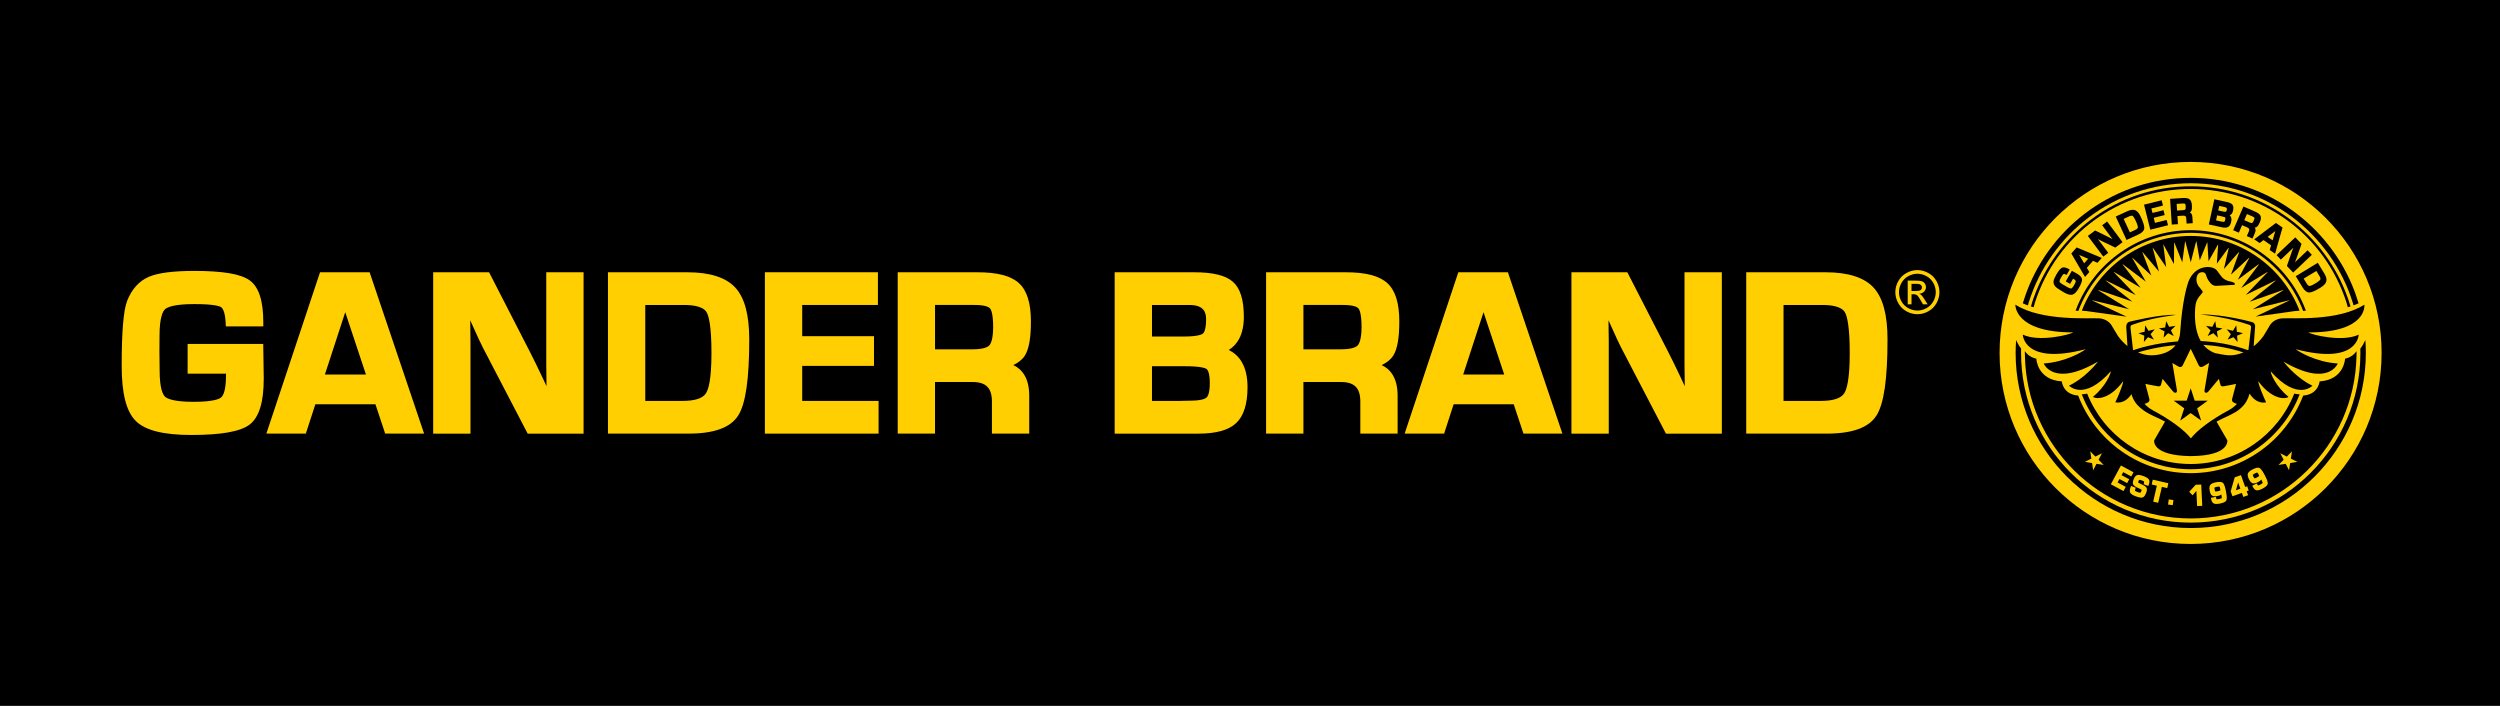 <?xml version="1.0" encoding="iso-8859-1"?>
<!-- Generator: Adobe Illustrator 24.3.0, SVG Export Plug-In . SVG Version: 6.00 Build 0)  -->
<svg version="1.1" id="Layer_1" xmlns="http://www.w3.org/2000/svg" xmlns:xlink="http://www.w3.org/1999/xlink" x="0px" y="0px"
	 viewBox="0 0 153 43.2" style="enable-background:new 0 0 153 43.2;" xml:space="preserve">
<rect width="153" height="43.2"/>
<g>
	<path style="fill:#FFCF01;" d="M11.708,26.62c-1.705,0-2.817-0.28-3.397-0.856c-0.582-0.577-0.864-1.679-0.864-3.371
		c0-2.102,0.109-3.402,0.333-3.977c0.285-0.722,0.73-1.217,1.323-1.472c0.568-0.245,1.486-0.364,2.805-0.364
		c1.737,0,2.841,0.19,3.375,0.58c0.559,0.41,0.831,1.247,0.831,2.563v0.253h-2.292l-0.013-0.239
		c-0.037-0.713-0.211-0.897-0.284-0.943c-0.088-0.055-0.423-0.184-1.639-0.184c-1.257,0-1.66,0.199-1.788,0.317
		c-0.125,0.116-0.335,0.479-0.335,1.62l-0.007,0.943l0.014,1.196c0,1.12,0.208,1.478,0.331,1.593
		c0.127,0.117,0.521,0.313,1.737,0.313c1.188,0,1.568-0.167,1.69-0.265c0.113-0.093,0.302-0.388,0.302-1.328l0.002-0.132h-2.35
		v-1.817h4.628l0.031,2.11c0,1.454-0.283,2.377-0.864,2.823C14.716,26.411,13.549,26.62,11.708,26.62z"/>
	<path style="fill:#FFCF01;" d="M23.573,26.538l-0.597-1.798H19.3l-0.583,1.798h-2.416l3.285-9.875h3.035l3.335,9.875H23.573z
		 M22.396,22.923l-1.267-3.818l-1.246,3.818H22.396z"/>
	<path style="fill:#FFCF01;" d="M32.294,26.538l-2.748-5.277c-0.134-0.26-0.345-0.713-0.632-1.359l-0.136-0.303l0.016,1.31v5.63
		h-2.283v-9.875h3.421l2.508,4.887c0.216,0.423,0.467,0.936,0.752,1.538l0.256,0.548l-0.017-1.321v-5.652h2.284v9.875H32.294z"/>
	<path style="fill:#FFCF01;" d="M37.207,26.538v-9.875h4.859c1.376,0,2.364,0.316,2.936,0.94c0.574,0.626,0.852,1.665,0.852,3.177
		c0,2.409-0.219,3.927-0.67,4.641c-0.475,0.752-1.477,1.117-3.063,1.117H37.207z M41.77,24.536c0.755,0,1.239-0.158,1.437-0.47
		c0.153-0.239,0.335-0.859,0.335-2.455c0-1.655-0.164-2.277-0.301-2.507c-0.217-0.363-0.86-0.439-1.361-0.439h-2.39v5.871H41.77z"/>
	<polygon style="fill:#FFCF01;" points="46.811,26.538 46.811,16.662 53.728,16.662 53.728,18.664 49.095,18.664 49.095,20.575 
		53.488,20.575 53.488,22.392 49.095,22.392 49.095,24.536 53.769,24.536 53.769,26.538 	"/>
	<path style="fill:#FFCF01;" d="M60.706,26.538v-1.962c0-0.827-0.363-1.196-1.175-1.196h-2.308v3.158H54.94v-9.875h4.872
		c1.225,0,2.058,0.217,2.546,0.664c0.494,0.452,0.734,1.221,0.734,2.349c0,1.004-0.119,1.684-0.364,2.076
		c-0.151,0.243-0.391,0.439-0.715,0.59c0.537,0.252,0.976,0.789,0.976,1.877v2.319H60.706z M59.524,21.378
		c0.697,0,0.942-0.153,1.025-0.244c0.086-0.095,0.232-0.368,0.232-1.137c0-0.818-0.136-1.061-0.194-1.127
		c-0.054-0.062-0.256-0.206-0.939-0.206h-2.424v2.714H59.524z"/>
	<path style="fill:#FFCF01;" d="M68.218,26.538v-9.875h4.859c1.154,0,1.931,0.19,2.374,0.581c0.452,0.399,0.672,1.101,0.672,2.143
		c0,1.126-0.423,1.722-0.924,2.032c0.614,0.297,1.15,0.94,1.15,2.279c0,1.025-0.235,1.764-0.698,2.197
		c-0.465,0.434-1.226,0.644-2.328,0.644H68.218z M72.198,24.536l0.619-0.014c0.704,0,0.942-0.119,1.022-0.19
		c0.074-0.066,0.2-0.27,0.2-0.882c0-0.653-0.137-0.824-0.196-0.867c-0.07-0.051-0.338-0.17-1.323-0.17h-2.019v2.123H72.198z
		 M72.425,20.596c0.874,0,1.124-0.125,1.191-0.178c0.059-0.047,0.197-0.228,0.197-0.88c0-0.406-0.117-0.873-1.024-0.873h-2.287
		v1.931H72.425z"/>
	<path style="fill:#FFCF01;" d="M83.252,26.538v-1.962c0-0.827-0.363-1.196-1.175-1.196h-2.308v3.158h-2.284v-9.875h4.872
		c1.225,0,2.058,0.217,2.546,0.664c0.494,0.452,0.734,1.221,0.734,2.349c0,1.004-0.119,1.684-0.364,2.076
		c-0.151,0.243-0.391,0.439-0.715,0.59c0.537,0.252,0.976,0.789,0.976,1.877v2.319H83.252z M82.07,21.378
		c0.697,0,0.942-0.153,1.025-0.244c0.086-0.095,0.232-0.368,0.232-1.137c0-0.818-0.136-1.061-0.194-1.127
		c-0.054-0.062-0.256-0.206-0.939-0.206h-2.424v2.714H82.07z"/>
	<path style="fill:#FFCF01;" d="M93.236,26.538l-0.597-1.798h-3.676l-0.583,1.798h-2.416l3.285-9.875h3.035l3.335,9.875H93.236z
		 M92.059,22.923l-1.267-3.818l-1.246,3.818H92.059z"/>
	<path style="fill:#FFCF01;" d="M101.956,26.538l-2.748-5.277c-0.134-0.26-0.345-0.713-0.632-1.359l-0.136-0.303l0.016,1.31v5.63
		h-2.284v-9.875h3.421l2.508,4.887c0.216,0.423,0.467,0.936,0.752,1.538l0.256,0.548l-0.017-1.321v-5.652h2.284v9.875H101.956z"/>
	<path style="fill:#FFCF01;" d="M106.869,26.538v-9.875h4.859c1.376,0,2.364,0.316,2.936,0.94c0.574,0.626,0.852,1.665,0.852,3.177
		c0,2.409-0.219,3.927-0.67,4.641c-0.475,0.752-1.477,1.117-3.063,1.117H106.869z M111.432,24.536c0.755,0,1.239-0.158,1.437-0.47
		c0.153-0.239,0.335-0.859,0.335-2.455c0-1.655-0.164-2.277-0.301-2.507c-0.217-0.363-0.86-0.439-1.361-0.439h-2.39v5.871H111.432z"
		/>
</g>
<g>
	<path style="fill:#FFCF01;stroke:#000000;stroke-width:0.38;stroke-miterlimit:10;" d="M145.944,21.6
		c0,6.561-5.318,11.88-11.88,11.88c-6.561,0-11.88-5.319-11.88-11.88c0-6.561,5.319-11.88,11.88-11.88
		C140.626,9.72,145.944,15.039,145.944,21.6"/>
	<g>
		<g>
			<path d="M127.097,16.739l-0.299-0.167l-0.375,0.65l0.265,0.153l0.185-0.321l0.009,0.006c0.13,0.075,0.15,0.122,0.153,0.139
				c0.003,0.019,0,0.08-0.096,0.246c-0.094,0.163-0.15,0.201-0.174,0.208c-0.029,0.009-0.087,0.006-0.236-0.08l-0.293-0.168
				c-0.153-0.088-0.185-0.143-0.191-0.167c-0.006-0.025-0.001-0.093,0.097-0.262c0.095-0.164,0.137-0.199,0.151-0.206
				c0.016-0.009,0.049-0.012,0.142,0.036l0.042,0.021l0.19-0.33l-0.043-0.025c-0.183-0.105-0.322-0.134-0.425-0.089
				c-0.098,0.043-0.212,0.18-0.35,0.42c-0.105,0.182-0.161,0.318-0.173,0.416c-0.012,0.104,0.021,0.206,0.099,0.304
				c0.062,0.077,0.232,0.195,0.52,0.362c0.186,0.107,0.334,0.16,0.452,0.16c0.03,0,0.059-0.004,0.085-0.011
				c0.127-0.035,0.255-0.166,0.391-0.401c0.146-0.254,0.21-0.432,0.195-0.545C127.405,16.969,127.299,16.855,127.097,16.739z"/>
			<path d="M126.764,15.513l0.839,1.437l0.265-0.302l-0.152-0.257l0.374-0.425l0.276,0.117l0.262-0.298l-1.538-0.642L126.764,15.513
				z M127.25,15.606l0.545,0.231l-0.244,0.278L127.25,15.606z"/>
			<path d="M128.651,13.785l0.54,0.722l0.099,0.13l-0.044-0.024c-0.093-0.049-0.173-0.09-0.241-0.124l-0.785-0.383l-0.445,0.333
				l0.946,1.264l0.304-0.228l-0.538-0.72l-0.097-0.127l0.005,0.003c0.098,0.055,0.167,0.092,0.209,0.112l0.852,0.41l0.445-0.333
				l-0.946-1.264L128.651,13.785z"/>
			<path d="M130.681,12.868c-0.126-0.053-0.29-0.033-0.491,0.059l-0.706,0.324l0.659,1.434l0.714-0.328
				c0.231-0.106,0.352-0.227,0.371-0.37c0.018-0.134-0.051-0.368-0.211-0.715C130.917,13.054,130.807,12.921,130.681,12.868z
				 M130.348,14.222l-0.379-0.825l0.334-0.154c0.1-0.046,0.174-0.056,0.215-0.027c0.028,0.019,0.091,0.088,0.205,0.336
				c0.104,0.227,0.119,0.326,0.113,0.369c-0.009,0.068-0.097,0.121-0.17,0.155L130.348,14.222z"/>
			<polygon points="131.884,13.638 131.807,13.329 132.48,13.16 132.405,12.863 131.733,13.032 131.664,12.758 132.374,12.58 
				132.292,12.255 131.214,12.525 131.597,14.056 132.682,13.785 132.6,13.459 			"/>
			<path d="M134.015,12.997c0.043-0.026,0.074-0.058,0.093-0.094c0.036-0.066,0.048-0.176,0.037-0.336
				c-0.012-0.18-0.058-0.301-0.143-0.369c-0.084-0.067-0.218-0.093-0.415-0.08l-0.777,0.051l0.102,1.575l0.379-0.025l-0.033-0.498
				l0.354-0.023c0.122-0.008,0.179,0.041,0.187,0.167l0.02,0.319l0.379-0.025l-0.025-0.375
				C134.166,13.119,134.098,13.036,134.015,12.997z M133.238,12.886l-0.026-0.408l0.372-0.024c0.096-0.006,0.135,0.013,0.143,0.02
				c0.007,0.007,0.031,0.04,0.039,0.169c0.008,0.118-0.011,0.16-0.023,0.175c-0.011,0.014-0.046,0.038-0.152,0.045L133.238,12.886z"
				/>
			<path d="M136.663,12.894c0.036-0.164,0.025-0.282-0.033-0.361c-0.057-0.077-0.172-0.134-0.353-0.173l-0.759-0.166l-0.337,1.542
				l0.797,0.174c0.071,0.016,0.136,0.023,0.192,0.023c0.079,0,0.144-0.015,0.195-0.046c0.09-0.053,0.15-0.158,0.186-0.322
				c0.044-0.201-0.011-0.319-0.091-0.389C136.546,13.141,136.626,13.061,136.663,12.894z M136.227,12.957
				c-0.008,0.004-0.077,0.01-0.183-0.014l-0.287-0.063l0.061-0.279l0.343,0.075c0.053,0.012,0.09,0.031,0.109,0.057
				c0.018,0.024,0.022,0.057,0.012,0.101C136.26,12.937,136.232,12.955,136.227,12.957z M135.993,13.246
				c0.157,0.034,0.188,0.062,0.193,0.068c0.004,0.004,0.021,0.03-0.001,0.132c-0.021,0.097-0.048,0.118-0.056,0.123
				c-0.006,0.003-0.019,0.008-0.049,0.008c-0.028,0-0.065-0.005-0.109-0.014l-0.348-0.074l0.067-0.309L135.993,13.246z"/>
			<path d="M137.99,13.928c0.05-0.004,0.092-0.018,0.126-0.041c0.062-0.042,0.123-0.135,0.187-0.282
				c0.072-0.166,0.085-0.295,0.041-0.394c-0.044-0.098-0.152-0.183-0.332-0.261l-0.714-0.31l-0.628,1.448l0.348,0.151l0.198-0.457
				l0.325,0.141c0.056,0.024,0.091,0.055,0.106,0.092c0.014,0.037,0.009,0.085-0.016,0.142l-0.127,0.293l0.348,0.151l0.15-0.345
				C138.068,14.105,138.045,14,137.99,13.928z M137.855,13.247c0.098,0.043,0.115,0.074,0.117,0.083
				c0.003,0.009,0.009,0.05-0.042,0.169c-0.047,0.108-0.083,0.137-0.1,0.145c-0.028,0.013-0.083,0.002-0.156-0.029l-0.324-0.141
				l0.163-0.375L137.855,13.247z"/>
			<path d="M139.286,13.645l-1.329,1.001l0.331,0.228l0.237-0.181l0.466,0.322l-0.084,0.287l0.326,0.225l0.458-1.602L139.286,13.645
				z M139.25,14.139l-0.166,0.569l-0.304-0.21L139.25,14.139z"/>
			<path d="M141.224,15.318l-0.654,0.621l-0.117,0.114l0.018-0.047c0.038-0.098,0.069-0.183,0.094-0.254l0.289-0.824l-0.383-0.403
				l-1.145,1.087l0.262,0.276l0.652-0.619l0.115-0.111l-0.002,0.005c-0.043,0.103-0.072,0.177-0.087,0.221l-0.308,0.894l0.382,0.403
				l1.145-1.087L141.224,15.318z"/>
			<path d="M142.253,16.747l-0.403-0.664l-1.35,0.819l0.408,0.672c0.132,0.217,0.266,0.324,0.41,0.327h0.005
				c0.136,0,0.359-0.095,0.681-0.291c0.206-0.125,0.325-0.25,0.363-0.381C142.406,17.097,142.368,16.935,142.253,16.747z
				 M141.761,16.582l0.191,0.314c0.04,0.066,0.081,0.155,0.052,0.21c-0.016,0.03-0.077,0.101-0.31,0.242
				c-0.211,0.128-0.307,0.154-0.354,0.154l0,0c-0.068-0.001-0.132-0.083-0.173-0.151l-0.182-0.299L141.761,16.582z M141.323,17.85
				L141.323,17.85L141.323,17.85L141.323,17.85z"/>
		</g>
		<polygon points="131.283,19.91 131.252,20.302 130.873,20.392 131.233,20.543 131.203,20.932 131.456,20.636 131.818,20.784 
			131.614,20.451 131.869,20.154 131.488,20.245 		"/>
		<polygon points="132.572,19.653 132.509,20.041 132.124,20.101 132.471,20.28 132.41,20.666 132.686,20.391 133.035,20.567 
			132.858,20.219 133.137,19.942 132.749,20.003 		"/>
		<polygon points="136.86,19.91 136.893,20.302 137.272,20.392 136.911,20.543 136.941,20.932 136.687,20.636 136.326,20.784 
			136.529,20.451 136.275,20.154 136.657,20.245 		"/>
		<polygon points="135.572,19.653 135.635,20.041 136.02,20.101 135.673,20.28 135.734,20.666 135.458,20.391 135.109,20.567 
			135.285,20.219 135.008,19.942 135.395,20.003 		"/>
		<path d="M144.453,21.334c0.002,0.088,0.003,0.177,0.003,0.266c0,5.725-4.658,10.384-10.384,10.384s-10.383-4.658-10.383-10.384
			c0-0.089,0.001-0.178,0.003-0.266c-0.123-0.159-0.225-0.337-0.306-0.525c-0.019,0.261-0.03,0.525-0.03,0.791
			c0,5.91,4.807,10.716,10.716,10.716c5.909,0,10.717-4.806,10.717-10.716c0-0.266-0.011-0.53-0.03-0.791
			C144.677,20.997,144.577,21.175,144.453,21.334"/>
		<path d="M140.409,24.089c-1.002,2.521-3.463,4.308-6.337,4.308c-2.874,0-5.336-1.787-6.338-4.308
			c-0.111,0.025-0.221,0.039-0.329,0.043c1.03,2.679,3.629,4.586,6.667,4.586c3.038,0,5.637-1.907,6.667-4.586
			C140.631,24.129,140.521,24.115,140.409,24.089"/>
		<path d="M130.152,19.383l-2.104-0.991c0.002-0.006,0.004-0.01,0.007-0.015l2.246,0.548l-1.881-1.154
			c0.005-0.007,0.009-0.015,0.015-0.021l2.065,0.708l-1.628-1.283c0.003-0.003,0.006-0.007,0.009-0.011l1.827,0.896l-1.346-1.406
			c0.004-0.004,0.008-0.008,0.013-0.012l1.631,0.971l-1.102-1.427c0.005-0.004,0.01-0.008,0.017-0.012l1.404,1.061l-0.836-1.455
			c0.004-0.002,0.008-0.004,0.011-0.007l1.162,1.091l-0.549-1.427c0.005-0.003,0.01-0.005,0.016-0.007l1.001,1.19l-0.386-1.45
			c0.005-0.001,0.008-0.003,0.014-0.005l0.81,1.176l-0.174-1.371c0.004-0.001,0.008-0.002,0.012-0.003l0.64,1.195l0.012-1.326
			c0.003,0,0.006,0,0.01-0.001l0.486,1.218l0.174-1.283c0.005,0,0.01-0.001,0.014-0.001l0.332,1.284l0.33-1.284
			c0.006,0,0.011,0.001,0.015,0.001l0.208,1.158l0.45-1.094c0.004,0.001,0.008,0.001,0.013,0.002l0.074,1.152l0.575-1.021
			c0.005,0.001,0.009,0.002,0.013,0.003l-0.081,1.166l0.715-0.973c0.005,0.002,0.011,0.005,0.016,0.006l-0.299,1.295l0.912-1.036
			c0.007,0.003,0.013,0.006,0.019,0.009l-0.498,1.37l1.108-1.035c0.005,0.004,0.011,0.007,0.015,0.01l-0.705,1.339l1.268-0.947
			c0.006,0.004,0.014,0.009,0.019,0.014l-1.079,1.435l1.607-0.98c0.004,0.003,0.009,0.007,0.012,0.011l-1.341,1.396l1.822-0.887
			c0.004,0.004,0.007,0.009,0.011,0.013l-1.594,1.292l2.032-0.717c0.003,0.007,0.009,0.015,0.013,0.022l-1.847,1.153l2.212-0.547
			c0.003,0.004,0.005,0.009,0.008,0.014l-2.06,0.982l2.388-0.336c0.094-0.008,0.197-0.018,0.308-0.028
			c-1.033-2.673-3.63-4.572-6.662-4.572c-3.033,0-5.628,1.9-6.662,4.572c0.112,0.011,0.215,0.021,0.309,0.029L130.152,19.383z"/>
		<path d="M134.072,14.087c-3.117,0-5.943,1.965-7.033,4.891l-0.012,0.032l0.167,0.019l0.008-0.019
			c1.073-2.846,3.834-4.759,6.871-4.759c3.037,0,5.797,1.913,6.87,4.759l0.008,0.019l0.167-0.019l-0.011-0.032
			C140.015,16.053,137.188,14.087,134.072,14.087"/>
		<path d="M144.701,18.644c-1.621,1.04-4.457,0.795-5.053,0.841c-0.593,0.046-0.786,0.52-0.786,0.52l-0.343,0.566
			c-0.193,0.263-0.394,0.464-0.594,0.622l0.083-1.145c0,0,0.063-0.259-0.176-0.335c0,0-1.678-0.479-3.174-0.472
			c0.682,0.089,1.66,0.189,3.021,0.644c0.001,0.001,0.104,0.042,0.087,0.167l-0.163,1.363c-0.008,0.004-0.016,0.009-0.024,0.014
			c-1.004-0.355-1.991-0.514-2.893-0.558c-0.521-0.905-0.318-2.216-0.318-2.216c0.053-0.408,0.387-0.671,0.427-0.753
			c0.041-0.082-0.027-0.102-0.241-0.385c-0.214-0.285-0.156-0.756,0.102-0.838c0.248-0.078,0.335,0.073,0.363,0.175
			c0.028,0.1,0.073,0.252,0.262,0.471c0.187,0.217,0.413,0.165,0.413,0.165s0.978-0.053,1.033-0.056
			c0.056-0.003,0.046-0.071,0.046-0.071c-0.018-0.113-0.371-0.144-0.475-0.19c-0.309-0.14-0.321-0.223-0.619-0.617
			c-0.274-0.364-1.482-0.388-1.815,0.896c0,0-0.314,0.954-0.437,2.876c-0.014,0.223-0.067,0.406-0.14,0.565
			c-1.423,0.107-2.457,0.442-2.723,0.536c-0.008-0.004-0.014-0.008-0.021-0.012l-0.158-1.364c-0.014-0.135,0.086-0.166,0.087-0.167
			c1.246-0.448,2.233-0.541,2.708-0.615c-0.986-0.052-2.854,0.419-2.854,0.419c-0.243,0.059-0.197,0.37-0.197,0.37l0.071,1.119
			c-0.193-0.156-0.388-0.353-0.575-0.608l-0.342-0.566c0,0-0.189-0.46-0.767-0.516l0.007-0.004c-0.596-0.046-3.561,0.2-5.183-0.841
			c0,0-0.082,1.704,3.535,1.697h-0.001c-0.163,0.138-2.086,0.614-3.079,0.138c0,0,0.038,1.889,3.845,0.891
			c-0.147,0.135-1.213,0.788-2.565,0.874c0,0,0.576,1.489,3.324-0.117c-0.196,0.259-0.9,1.065-1.777,1.475
			c0,0,0.907,0.981,2.557-0.878c0.017,0.106-0.297,0.918-1.085,1.555c0.03,0.102,0.896,0.327,1.843-0.946
			c0.016,0.168-0.367,1.065-0.481,1.286c0,0,0.55,0.165,0.988-0.496c0.063,0.208,0.152,0.381,0.245,0.513l-0.002-0.001
			c0,0,0.035,0.052,0.107,0.134c0.054,0.061,0.104,0.11,0.148,0.149c0.072,0.066,0.16,0.137,0.265,0.211
			c0.131,0.096,0.36,0.23,0.823,0.439c0.183,0.084,0.343,0.165,0.483,0.241c-0.012-0.002-0.017-0.004-0.017-0.004l-0.659,1.139
			c0,0-0.199,0.932,2.226,0.971l0.025-0.002c2.398-0.018,2.224-0.969,2.224-0.969l-0.66-1.139c0,0-0.006,0.002-0.015,0.006
			c0.14-0.076,0.3-0.158,0.486-0.243c0.328-0.148,0.537-0.259,0.68-0.344c0.002-0.001,0.002-0.002,0.004-0.002
			c0.035-0.021,0.066-0.042,0.093-0.06c0.011-0.007,0.02-0.013,0.029-0.02c0.003-0.002,0.006-0.005,0.011-0.007
			c0.342-0.241,0.497-0.49,0.547-0.585c0.074-0.126,0.139-0.282,0.188-0.464c0.443,0.708,1.014,0.535,1.014,0.535
			c-0.114-0.22-0.496-1.118-0.481-1.286c0.949,1.273,1.814,1.048,1.844,0.946c-0.787-0.637-1.102-1.449-1.085-1.555
			c1.65,1.859,2.557,0.878,2.557,0.878c-0.877-0.41-1.58-1.216-1.776-1.475c2.75,1.606,3.323,0.117,3.323,0.117
			c-1.352-0.086-2.417-0.74-2.564-0.874c3.807,0.997,3.845-0.891,3.845-0.891c-0.993,0.476-2.916,0-3.08-0.138
			C144.916,20.357,144.701,18.644,144.701,18.644 M130.846,21.567c0.403-0.126,1.231-0.348,2.302-0.442
			c-0.494,0.655-1.469,0.617-1.469,0.617S131.323,21.767,130.846,21.567 M136.408,25.1c-1.078,0.578-1.938,1.224-2.316,1.716h-0.022
			c-0.379-0.492-1.251-1.135-2.329-1.714c-0.212-0.114-0.375-0.25-0.502-0.393c0.031-0.001,0.063-0.007,0.094-0.02l0.099-0.047
			c0.164-0.075,0.103-0.245,0.103-0.245l-0.238-0.903c0,0,0.6,0.127,0.774,0.148c0.175,0.022,0.185-0.105,0.185-0.105l0.093-0.35
			l0.609,0.733c0.063,0.074,0.123,0.137,0.204,0.113c0.095-0.029,0.065-0.156,0.065-0.156l-0.279-1.668c0,0,0.145,0.096,0.351,0.213
			c0.206,0.116,0.279-0.054,0.279-0.054l0.493-1.014c0,0,0-0.002,0.004,0l0.492,1.014c0,0,0.073,0.17,0.279,0.054
			c0.206-0.117,0.35-0.213,0.35-0.213l-0.278,1.668c0,0-0.03,0.126,0.064,0.156c0.081,0.024,0.142-0.039,0.204-0.113l0.61-0.733
			l0.092,0.35c0,0,0.01,0.128,0.186,0.105c0.176-0.021,0.774-0.148,0.774-0.148l-0.238,0.903c0,0-0.062,0.17,0.104,0.245
			l0.086,0.042c0.035,0.018,0.072,0.023,0.108,0.026C136.78,24.851,136.619,24.986,136.408,25.1 M136.464,21.742
			c-0.23,0.017-0.883-0.128-0.883-0.128c-0.319-0.106-0.558-0.288-0.739-0.512c0.775,0.049,1.606,0.188,2.456,0.465
			C136.822,21.767,136.464,21.742,136.464,21.742"/>
		<polygon points="134.072,23.765 133.823,24.522 133.033,24.522 133.673,24.989 133.428,25.742 134.067,25.28 134.712,25.742 
			134.467,24.989 135.111,24.522 134.316,24.522 		"/>
		<path d="M143.85,18.752c-0.054,0.02-0.165,0.05-0.165,0.05c-0.013-0.059-0.038-0.149-0.062-0.23l-0.001-0.004
			c-1.322-4.188-5.16-7.003-9.55-7.003c-4.387,0-8.223,2.811-9.548,6.997c-0.025,0.084-0.052,0.181-0.066,0.243
			c0,0-0.111-0.03-0.165-0.05c0.06-0.232,0.179-0.561,0.179-0.561l0.001,0.003c0.669-1.886,1.909-3.573,3.523-4.778
			c1.768-1.32,3.868-2.017,6.075-2.017c2.207,0,4.308,0.698,6.075,2.017c1.613,1.204,2.854,2.891,3.522,4.776
			C143.669,18.194,143.751,18.408,143.85,18.752"/>
		<path d="M144.035,18.688c0,0,0.153-0.051,0.308-0.125c-0.071-0.246-0.236-0.716-0.236-0.716
			c-1.525-4.063-5.446-6.962-10.035-6.962c-4.59,0-8.513,2.901-10.036,6.966c0,0-0.143,0.375-0.241,0.712
			c0.155,0.074,0.313,0.127,0.313,0.127c0.01-0.048,0.028-0.112,0.048-0.18h0.002c1.318-4.221,5.264-7.294,9.914-7.294
			c4.65,0,8.596,3.073,9.914,7.294C143.987,18.511,144.029,18.637,144.035,18.688"/>
		<path d="M138.144,28.921l-0.004,0c-0.013,0-0.053,0.006-0.157,0.061c-0.1,0.053-0.11,0.079-0.111,0.081
			c0,0.001-0.008,0.027,0.038,0.116c0.046,0.088,0.071,0.096,0.072,0.096c0,0,0,0,0,0c0.015,0,0.051-0.006,0.14-0.053
			c0.117-0.062,0.132-0.089,0.134-0.092c0,0,0.009-0.024-0.033-0.104C138.171,28.928,138.144,28.921,138.144,28.921z"/>
		<path d="M135.832,29.783c0,0-0.009-0.005-0.038-0.005c-0.032,0-0.077,0.006-0.134,0.016c-0.11,0.022-0.128,0.045-0.129,0.046
			c-0.001,0.001-0.016,0.023,0.004,0.122c0.019,0.097,0.041,0.112,0.041,0.112c0,0,0.008,0.004,0.034,0.004
			c0.028,0,0.067-0.005,0.115-0.014c0.13-0.026,0.153-0.047,0.155-0.05c0,0,0.015-0.02-0.003-0.109
			C135.857,29.798,135.832,29.783,135.832,29.783z"/>
		<path d="M144.22,21.488c0,0-0.229,0.374-0.701,0.463c0,0-0.049,1.296-1.56,1.39c0,0-0.063,0.793-0.99,0.865
			c-0.014,0.003-0.017,0.01-0.017,0.01c-1.06,2.769-3.745,4.741-6.883,4.741c-3.137,0-5.822-1.972-6.882-4.741
			c0,0-0.002-0.007-0.016-0.01h0c-0.927-0.072-0.989-0.865-0.989-0.865c-1.511-0.094-1.56-1.39-1.56-1.39
			c-0.472-0.09-0.701-0.463-0.701-0.463s-0.006,0.082,0.003,0.277c0.1,5.51,4.612,9.963,10.145,9.964h0.001h0.002
			c5.533-0.001,10.046-4.454,10.146-9.964C144.227,21.569,144.22,21.488,144.22,21.488z M128.306,28.385l-0.204,0.395l-0.068-0.44
			l-0.439-0.074l0.396-0.199l-0.067-0.443l0.314,0.318l0.4-0.202l-0.206,0.398l0.314,0.316L128.306,28.385z M130.18,29.567
			l-0.468-0.251l-0.114,0.213l0.497,0.267l-0.138,0.257l-0.774-0.416l0.618-1.149l0.77,0.414l-0.138,0.257l-0.493-0.265l-0.1,0.186
			l0.468,0.251L130.18,29.567z M131.508,29.651l-0.034,0.09l-0.285-0.107l0.012-0.044c0.004-0.013,0.007-0.023,0.009-0.029
			c0.021-0.071,0.011-0.09,0.01-0.09c-0.001-0.001-0.016-0.023-0.12-0.063c-0.09-0.034-0.136-0.041-0.158-0.041
			c-0.029,0.005-0.048,0.03-0.064,0.072c-0.028,0.074-0.019,0.094-0.019,0.094c0.003,0.003,0.032,0.03,0.204,0.107
			c0.168,0.075,0.264,0.141,0.302,0.208c0.04,0.07,0.034,0.171-0.018,0.309c-0.062,0.166-0.135,0.261-0.222,0.289
			c-0.022,0.008-0.049,0.011-0.08,0.011c-0.081,0-0.191-0.027-0.337-0.082c-0.179-0.068-0.288-0.136-0.332-0.211
			c-0.047-0.078-0.043-0.187,0.013-0.335l0.031-0.088l0.288,0.108l-0.024,0.07c-0.034,0.091-0.022,0.114-0.022,0.115
			c0.002,0.003,0.025,0.03,0.179,0.088c0.077,0.029,0.117,0.035,0.137,0.035c0.016-0.002,0.04-0.013,0.073-0.099
			c0.023-0.061,0.015-0.079,0.014-0.08c-0.001-0.002-0.013-0.022-0.086-0.055l-0.108-0.049c-0.178-0.08-0.278-0.149-0.316-0.216
			c-0.04-0.071-0.032-0.176,0.022-0.32c0.056-0.148,0.126-0.233,0.215-0.261c0.085-0.026,0.212-0.006,0.393,0.062
			c0.171,0.064,0.277,0.13,0.323,0.201C131.559,29.414,131.558,29.519,131.508,29.651z M132.307,29.796l-0.226,0.975l-0.306-0.071
			l0.225-0.975l-0.318-0.074l0.068-0.297l0.954,0.221l-0.068,0.296L132.307,29.796z M132.972,30.917l-0.287-0.038l0.041-0.314
			l0.287,0.038L132.972,30.917z M134.463,30.971l-0.044-0.93l-0.234,0.272l-0.204-0.215l0.393-0.429l0.341-0.016l0.062,1.303
			L134.463,30.971z M136.254,30.62c-0.042,0.09-0.168,0.153-0.396,0.198c-0.083,0.016-0.155,0.024-0.214,0.024
			c-0.065,0-0.115-0.009-0.155-0.028c-0.082-0.038-0.136-0.125-0.163-0.257l-0.017-0.089l0.303-0.06l0.01,0.049
			c0.016,0.081,0.034,0.096,0.035,0.097c0,0-0.002,0.002,0.026,0.002c0.03,0,0.074-0.005,0.13-0.017
			c0.135-0.027,0.155-0.051,0.156-0.052c0.001-0.001,0.016-0.03-0.012-0.171l-0.011-0.054c-0.046,0.041-0.114,0.071-0.202,0.088
			c-0.167,0.033-0.281,0.028-0.353-0.014c-0.075-0.043-0.125-0.136-0.154-0.285c-0.034-0.17-0.025-0.291,0.028-0.367
			c0.052-0.076,0.161-0.13,0.335-0.164c0.225-0.045,0.367-0.035,0.442,0.03c0.045,0.039,0.112,0.133,0.185,0.504
			C136.302,30.45,136.279,30.567,136.254,30.62z M137.585,30.307l-0.296,0.105l-0.086-0.244l-0.577,0.204l-0.108-0.304l0.247-0.855
			l0.383-0.136l0.257,0.726l0.123-0.044l0.092,0.26l-0.123,0.044L137.585,30.307z M138.787,29.602
			c-0.014,0.099-0.117,0.195-0.323,0.303c-0.134,0.071-0.239,0.105-0.319,0.105c-0.013,0-0.025-0.001-0.036-0.002
			c-0.089-0.014-0.166-0.081-0.229-0.2l-0.042-0.081l0.273-0.143l0.023,0.044c0.039,0.074,0.061,0.083,0.061,0.083
			c0.008,0,0.042-0.004,0.145-0.058c0.122-0.064,0.134-0.094,0.135-0.095c0-0.001,0.006-0.033-0.061-0.16l-0.026-0.049
			c-0.033,0.053-0.089,0.1-0.168,0.142c-0.15,0.079-0.261,0.108-0.343,0.088c-0.083-0.02-0.159-0.095-0.229-0.23
			c-0.081-0.154-0.107-0.271-0.078-0.36c0.028-0.088,0.118-0.171,0.274-0.253c0.204-0.107,0.342-0.138,0.431-0.098
			c0.054,0.025,0.146,0.096,0.322,0.43C138.785,29.425,138.796,29.544,138.787,29.602z M140.158,28.34l-0.068,0.44l-0.204-0.394
			l-0.441,0.069l0.314-0.317l-0.205-0.398l0.399,0.203l0.315-0.319l-0.067,0.443l0.398,0.199L140.158,28.34z"/>
		<polygon points="136.837,30.005 137.11,29.908 136.975,29.529 		"/>
	</g>
</g>
<g>
	<path style="fill:#FFCF01;" d="M117.344,16.53c0.227,0,0.448,0.058,0.664,0.174s0.384,0.283,0.505,0.499
		c0.12,0.217,0.181,0.442,0.181,0.677c0,0.233-0.059,0.456-0.178,0.671s-0.285,0.381-0.499,0.5s-0.438,0.178-0.672,0.178
		s-0.458-0.059-0.672-0.178s-0.381-0.285-0.5-0.5s-0.179-0.438-0.179-0.671c0-0.235,0.06-0.461,0.182-0.677s0.289-0.383,0.505-0.499
		C116.896,16.588,117.117,16.53,117.344,16.53z M117.344,16.753c-0.19,0-0.374,0.049-0.554,0.146
		c-0.179,0.097-0.32,0.236-0.421,0.417c-0.102,0.181-0.152,0.369-0.152,0.565c0,0.194,0.05,0.381,0.149,0.559
		c0.1,0.178,0.239,0.317,0.418,0.417c0.179,0.1,0.365,0.149,0.56,0.149s0.381-0.05,0.56-0.149c0.179-0.1,0.318-0.239,0.417-0.417
		c0.099-0.178,0.149-0.365,0.149-0.559c0-0.196-0.051-0.384-0.151-0.565c-0.101-0.181-0.241-0.32-0.421-0.417
		C117.716,16.802,117.532,16.753,117.344,16.753z M116.751,18.627v-1.453h0.499c0.17,0,0.294,0.013,0.37,0.04
		c0.076,0.027,0.137,0.074,0.183,0.14c0.045,0.067,0.068,0.138,0.068,0.213c0,0.106-0.038,0.199-0.114,0.277
		s-0.176,0.123-0.301,0.132c0.051,0.021,0.093,0.047,0.123,0.077c0.059,0.057,0.13,0.153,0.215,0.288l0.177,0.284h-0.286
		l-0.129-0.229c-0.102-0.18-0.183-0.293-0.245-0.338c-0.043-0.033-0.106-0.05-0.188-0.05h-0.138v0.617H116.751z M116.986,17.809
		h0.284c0.136,0,0.229-0.02,0.278-0.061c0.05-0.04,0.074-0.094,0.074-0.161c0-0.043-0.012-0.081-0.036-0.115
		c-0.024-0.034-0.057-0.059-0.099-0.076c-0.042-0.017-0.121-0.025-0.235-0.025h-0.267V17.809z"/>
</g>
</svg>
